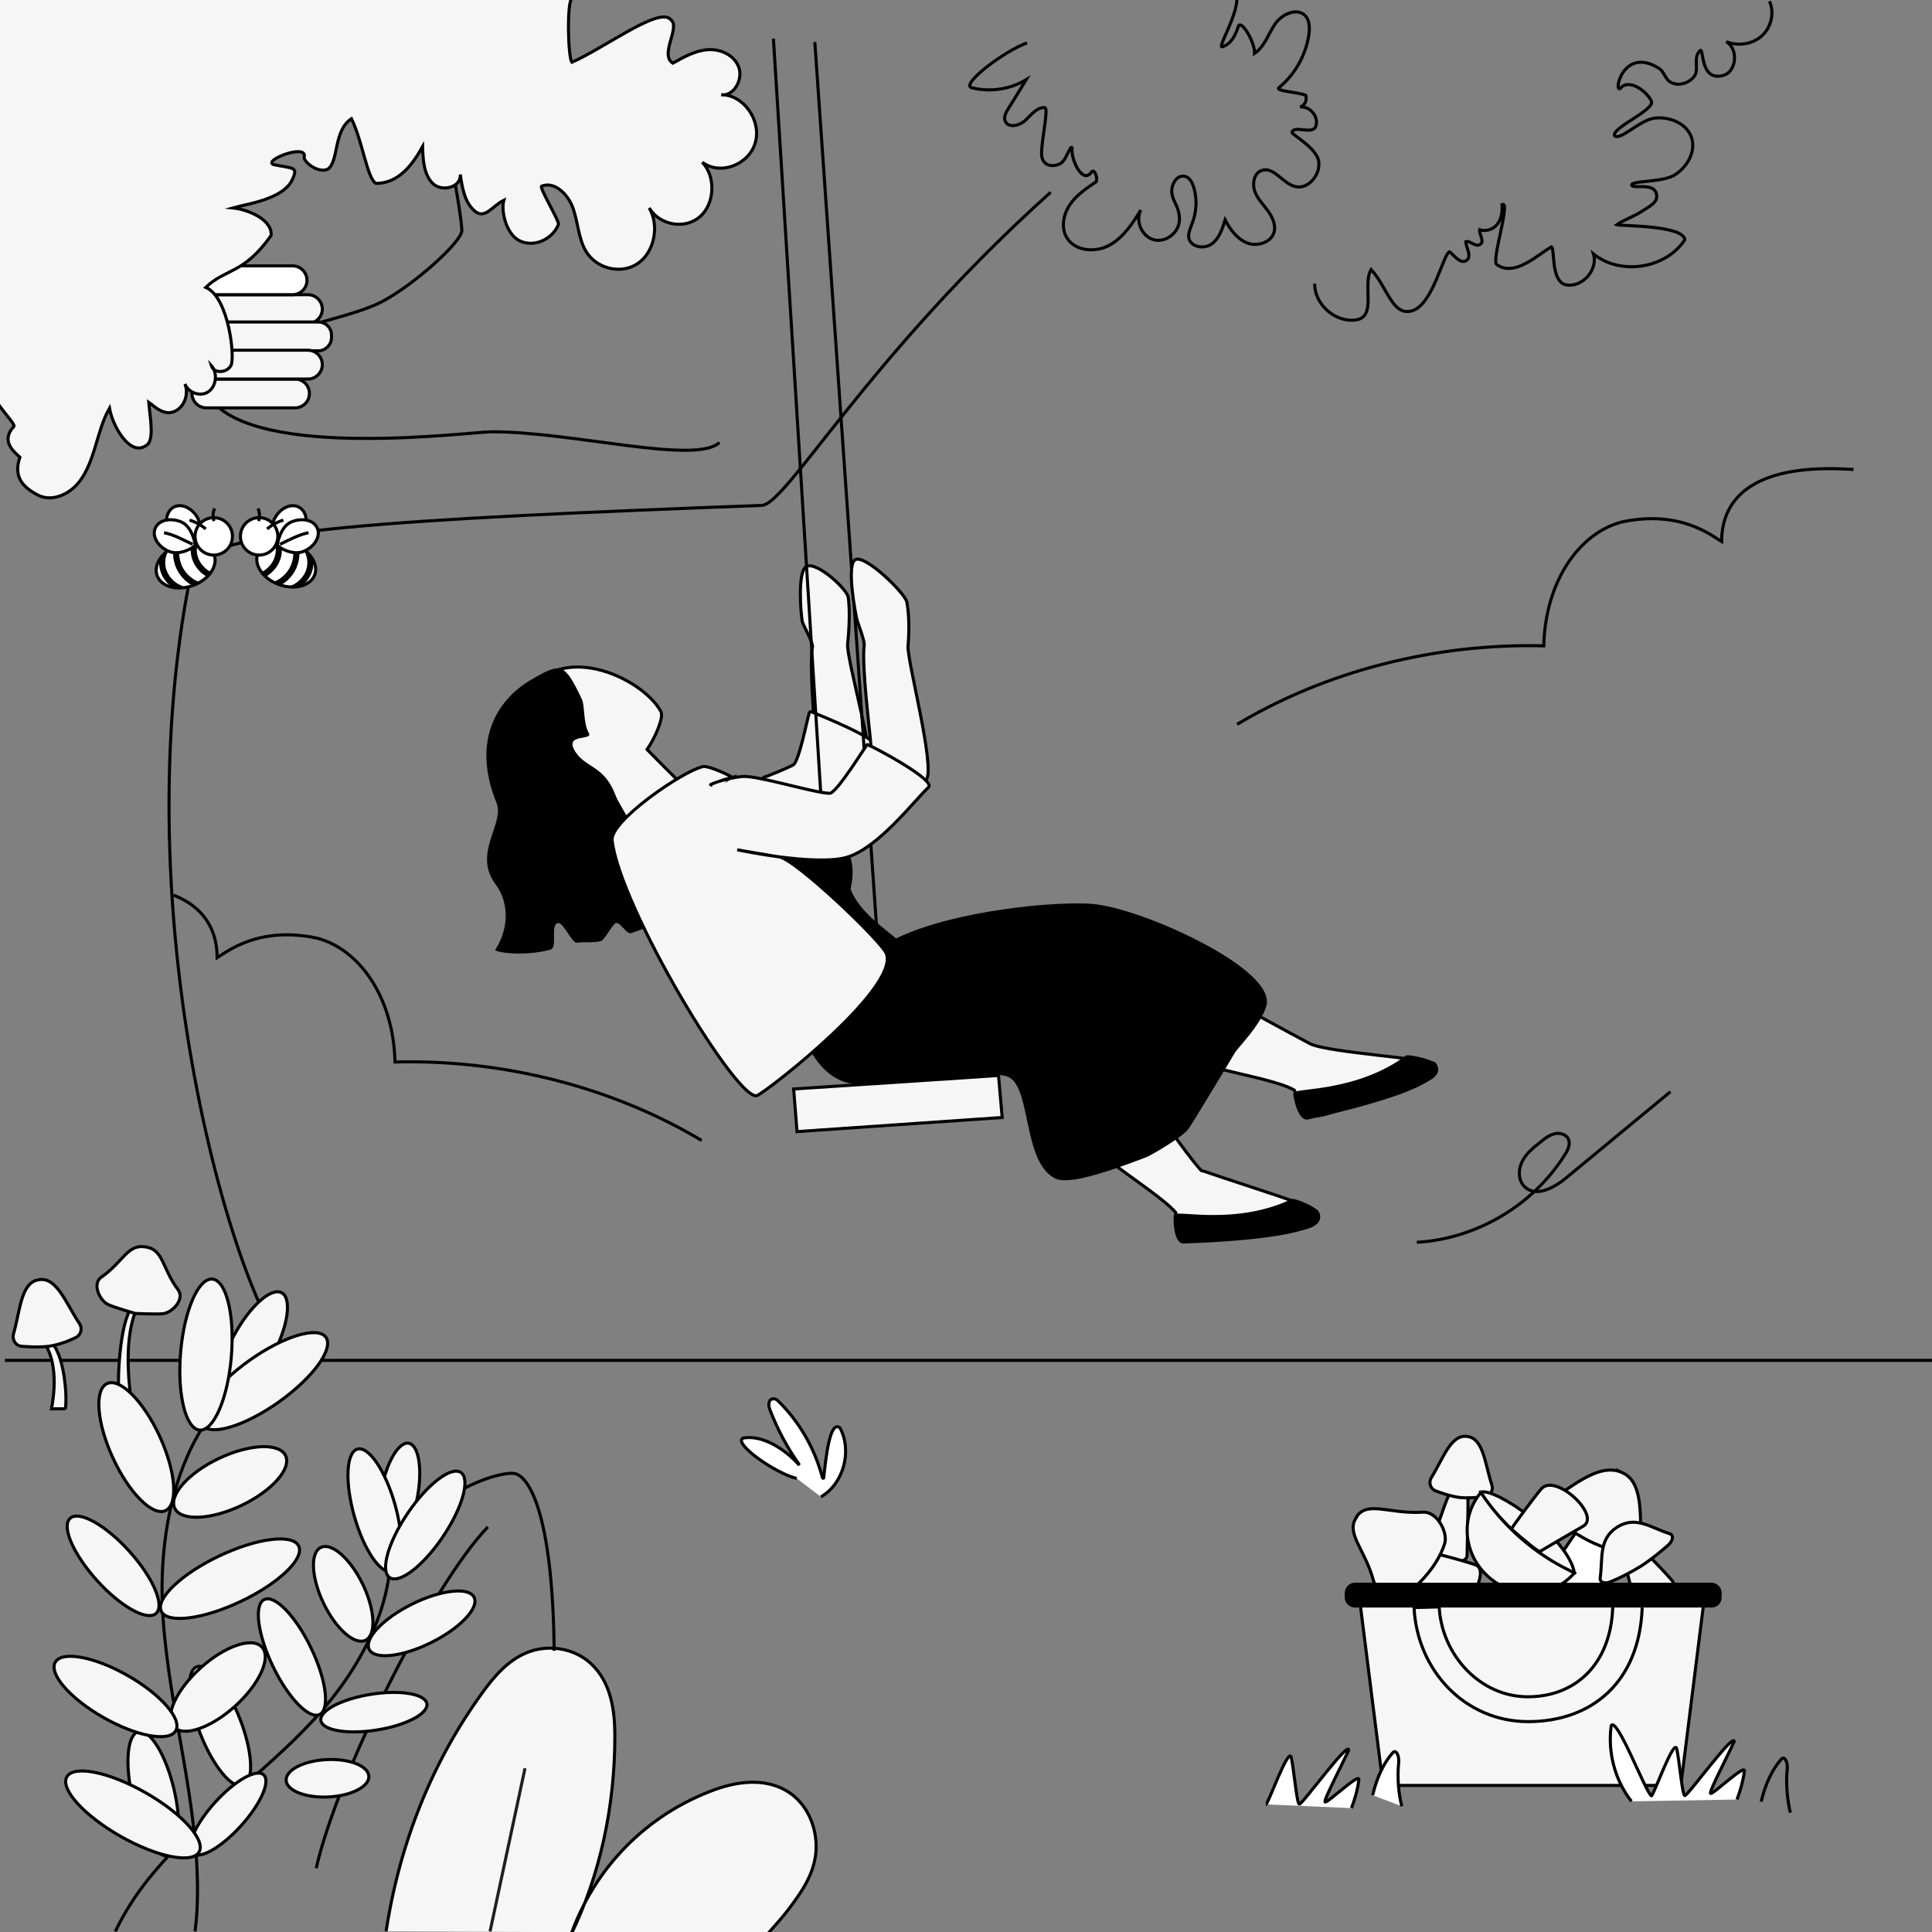 <?xml version="1.0" encoding="UTF-8"?>
<svg id="Illustration" xmlns="http://www.w3.org/2000/svg" version="1.1" xmlns:xlink="http://www.w3.org/1999/xlink" viewBox="0 0 630 630">
  <rect x="0" y="0" width="630" height="630" fill="#808080" stroke="none"/>
  <!-- Generator: Adobe Illustrator 29.2.1, SVG Export Plug-In . SVG Version: 2.1.0 Build 116)  -->
  <defs>
    <style>
      .st0 {
        clip-path: url(#clippath-6);
      }

      .st1 {
        clip-path: url(#clippath-7);
      }

      .st2, .st3, .st4, .st5, .st6, .st7, .st8, .st9, .st10, .st11, .st12, .st13, .st14, .st15, .st16, .st17, .st18, .st19, .st20, .st21, .st22, .st23, .st24, .st25 {
        stroke: #000;
      }

      .st2, .st4, .st26, .st27, .st11 {
        fill: none;
      }

      .st2, .st8, .st27, .st9, .st11, .st17, .st22 {
        stroke-miterlimit: 10;
      }

      .st3 {
        stroke-miterlimit: 10;
        stroke-width: 1px;
      }

      .st3, .st5, .st6, .st7, .st10, .st12, .st13, .st14, .st15, .st16, .st17, .st18, .st19, .st20, .st21, .st22, .st23, .st24, .st25 {
        fill: #f6f6f6;
      }

      .st28 {
        clip-path: url(#clippath-4);
      }

      .st4 {
        stroke-miterlimit: 10;
        stroke-width: 1px;
      }

      .st5 {
        stroke-miterlimit: 10;
        stroke-width: 1px;
      }

      .st6 {
        stroke-miterlimit: 10;
        stroke-width: 1px;
      }

      .st7 {
        stroke-miterlimit: 10;
        stroke-width: 1px;
      }

      .st29, .st8 {
        fill: #fff;
      }

      .st27 {
        stroke: #1d201f;
      }

      .st10 {
        stroke-miterlimit: 10;
        stroke-width: 1px;
      }

      .st30 {
        clip-path: url(#clippath-1);
      }

      .st11 {
        stroke-width: 2px;
      }

      .st31 {
        clip-path: url(#clippath-5);
      }

      .st12 {
        stroke-miterlimit: 10;
        stroke-width: 1px;
      }

      .st13 {
        stroke-miterlimit: 10;
        stroke-width: 1px;
      }

      .st32 {
        clip-path: url(#clippath-3);
      }

      .st14 {
        stroke-miterlimit: 10;
        stroke-width: 1px;
      }

      .st15 {
        stroke-miterlimit: 10;
        stroke-width: 1px;
      }

      .st16 {
        stroke-miterlimit: 10;
        stroke-width: 1px;
      }

      .st18 {
        stroke-miterlimit: 10;
        stroke-width: 1px;
      }

      .st19 {
        stroke-miterlimit: 10;
        stroke-width: 1px;
      }

      .st20 {
        stroke-miterlimit: 10;
        stroke-width: 1px;
      }

      .st21 {
        stroke-miterlimit: 10;
        stroke-width: 1px;
      }

      .st22 {
        fill-rule: evenodd;
      }

      .st23 {
        stroke-miterlimit: 10;
        stroke-width: 1px;
      }

      .st33 {
        clip-path: url(#clippath-2);
      }

      .st24 {
        stroke-miterlimit: 10;
        stroke-width: 1px;
      }

      .st34 {
        clip-path: url(#clippath);
      }

      .st25 {
        stroke-miterlimit: 10;
        stroke-width: 1px;
      }
    </style>
    <clipPath id="clippath">
      <ellipse class="st26" cx="93.4" cy="184.2" rx="7" ry="9.9" transform="translate(-111.7 208.8) rotate(-70)"/>
    </clipPath>
    <clipPath id="clippath-1">
      <ellipse class="st26" cx="93.4" cy="184.2" rx="7" ry="9.9" transform="translate(-111.7 208.8) rotate(-70)"/>
    </clipPath>
    <clipPath id="clippath-2">
      <ellipse class="st26" cx="93.4" cy="184.2" rx="7" ry="9.9" transform="translate(-111.7 208.8) rotate(-70)"/>
    </clipPath>
    <clipPath id="clippath-3">
      <path class="st26" d="M103.5,172.3c-1.1-2.7-4.9-3.6-8.5-2.1s-4.6,7.2-4.5,7.5c.2.8,4.9,3.6,8.5,2.1s5.6-4.9,4.5-7.5Z"/>
    </clipPath>
    <clipPath id="clippath-4">
      <ellipse class="st26" cx="60.7" cy="184.2" rx="9.9" ry="7" transform="translate(-59.5 32) rotate(-20)"/>
    </clipPath>
    <clipPath id="clippath-5">
      <ellipse class="st26" cx="60.7" cy="184.2" rx="9.9" ry="7" transform="translate(-59.5 32) rotate(-20)"/>
    </clipPath>
    <clipPath id="clippath-6">
      <ellipse class="st26" cx="60.7" cy="184.2" rx="9.9" ry="7" transform="translate(-59.5 32) rotate(-20)"/>
    </clipPath>
    <clipPath id="clippath-7">
      <path class="st26" d="M50.6,172.3c1.1-2.7,4.9-3.6,8.5-2.1s4.6,7.2,4.5,7.5c-.2.8-4.9,3.6-8.5,2.1s-5.6-4.9-4.5-7.5Z"/>
    </clipPath>
  </defs>
  <g id="Background">
    <line class="st2" x1="630" y1="443.6" x2="1.6" y2="443.6"/>
    <path class="st2" d="M403.4,236.2c29.1-17.4,64.7-26.5,100-25.6.5-21.3,11.8-36.9,25.5-40.4,18.9-4,29.2,4.4,32.5,6.4,0-14.7,11.2-25.7,43-23.5"/>
    <path class="st2" d="M228.8,371.9c-29.1-17.4-64.7-26.5-100-25.6-.5-21.3-11.8-36.9-25.5-40.4-18.9-4-29.2,4.4-32.5,6.4,0-8.8-4-16.4-14.2-20.4"/>
  </g>
  <g id="Tree">
    <path class="st2" d="M342.6,62.7c-59.3,53.2-86.1,101.8-94.2,102.1-116.9,4.4-183.2,7.9-185.9,20.9-25.1,122.4,20.7,257.5,35.1,257.5"/>
    <path class="st2" d="M146.4,43.3c0,8.3,3.8,24.1,4.2,31.8.2,3.6-15.6,17.8-26.1,23.3-16.2,8.5-69.7,13.8-55.8,31.8,15.4,19.9,84.4,10.6,91.8,10.6,26.3,0,66.3,10.8,74.1,3.5"/>
    <g id="bees">
      <g id="Layer_12">
        <path class="st17" d="M100.4,105.5h-38.1c-2.6,0-4.7-2.1-4.7-4.7h0c0-2.6,2.1-4.7,4.7-4.7h38.1c2.6,0,4.7,2.1,4.7,4.7h0c0,2.6-2.2,4.7-4.7,4.7Z"/>
        <path class="st17" d="M103.8,114.4h-45.4c-2.4,0-4.3-1.9-4.3-4.3v-.8c0-2.4,1.9-4.3,4.3-4.3h45.4c2.4,0,4.3,1.9,4.3,4.3v.8c0,2.3-2,4.3-4.3,4.3Z"/>
        <path class="st17" d="M67.3,123.6h28.9c2.6,0,4.7,2.1,4.7,4.7h0c0,2.6-2.1,4.7-4.7,4.7h-28.9c-2.6,0-4.7-2.1-4.7-4.7h0c0-2.6,2.1-4.7,4.7-4.7Z"/>
        <path class="st17" d="M62.3,114.2h38.1c2.6,0,4.7,2.1,4.7,4.7h0c0,2.6-2.1,4.7-4.7,4.7h-38.1c-2.6,0-4.7-2.1-4.7-4.7h0c0-2.6,2.1-4.7,4.7-4.7Z"/>
        <path class="st8" d="M95.4,96.1h-28.9c-2.6,0-4.7-2.1-4.7-4.7h0c0-2.6,2.1-4.7,4.7-4.7h28.9c2.6,0,4.7,2.1,4.7,4.7h0c0,2.6-2.1,4.7-4.7,4.7Z"/>
      </g>
      <g id="BeeRight">
        <g>
          <ellipse class="st29" cx="93.4" cy="184.2" rx="7" ry="9.9" transform="translate(-111.7 208.8) rotate(-70)"/>
          <g class="st34">
            <path class="st11" d="M84.4,188c2.5-.8,4.6-2.7,5.7-5s1.1-5,0-7.3"/>
          </g>
          <g class="st30">
            <path class="st11" d="M89.3,190.8c2.8-1,5.2-3.2,6.4-5.9,1.2-2.7,1.3-5.9.2-8.7"/>
          </g>
          <g class="st33">
            <path class="st11" d="M94.7,192.1c2.5-.8,4.6-2.7,5.7-5s1.1-5,0-7.3"/>
          </g>
          <ellipse class="st4" cx="93.4" cy="184.2" rx="7" ry="9.9" transform="translate(-111.7 208.8) rotate(-70)"/>
        </g>
        <path class="st8" d="M97.5,165.4c-2.5-1.4-6.1.2-7.9,3.6-1.9,3.4.9,8.4,1.2,8.7.7.5,6.1-.2,7.9-3.6,1.9-3.4,1.4-7.3-1.2-8.7Z"/>
        <path class="st9" d="M92.7,177.2c2.5-1,4.9-2,7.4-3"/>
        <g>
          <path class="st29" d="M103.5,172.3c-1.1-2.7-4.9-3.6-8.5-2.1s-4.6,7.2-4.5,7.5c.2.8,4.9,3.6,8.5,2.1s5.6-4.9,4.5-7.5Z"/>
          <g class="st32">
            <path class="st2" d="M91.3,177.5c3.1-1.5,6-3.1,9.3-3.8"/>
          </g>
          <path class="st2" d="M103.5,172.3c-1.1-2.7-4.9-3.6-8.5-2.1s-4.6,7.2-4.5,7.5c.2.8,4.9,3.6,8.5,2.1s5.6-4.9,4.5-7.5Z"/>
        </g>
        <circle class="st8" cx="84.5" cy="174.9" r="6.1"/>
        <path class="st2" d="M87.1,172.5c1.5-1.3,3.3-2.3,5.3-2.9"/>
        <path class="st2" d="M84.3,169.9c.5-1.3.4-2.9-.2-4.1"/>
      </g>
      <g id="BeeLeft">
        <g>
          <ellipse class="st29" cx="60.7" cy="184.2" rx="9.9" ry="7" transform="translate(-59.5 32) rotate(-20)"/>
          <g class="st28">
            <path class="st11" d="M69.7,188c-2.5-.8-4.6-2.7-5.7-5-1.1-2.3-1.1-5,0-7.3"/>
          </g>
          <g class="st31">
            <path class="st11" d="M64.8,190.8c-2.8-1-5.2-3.2-6.4-5.9s-1.3-5.9-.2-8.7"/>
          </g>
          <g class="st0">
            <path class="st11" d="M59.4,192.1c-2.5-.8-4.6-2.7-5.7-5-1.1-2.3-1.1-5,0-7.3"/>
          </g>
          <ellipse class="st4" cx="60.7" cy="184.2" rx="9.9" ry="7" transform="translate(-59.5 32) rotate(-20)"/>
        </g>
        <path class="st8" d="M56.6,165.4c2.5-1.4,6.1.2,7.9,3.6,1.9,3.4-.9,8.4-1.2,8.7-.7.5-6.1-.2-7.9-3.6-1.9-3.4-1.3-7.3,1.2-8.7Z"/>
        <path class="st9" d="M61.4,177.2c-2.5-1-4.9-2-7.4-3"/>
        <g>
          <path class="st29" d="M50.6,172.3c1.1-2.7,4.9-3.6,8.5-2.1s4.6,7.2,4.5,7.5c-.2.8-4.9,3.6-8.5,2.1s-5.6-4.9-4.5-7.5Z"/>
          <g class="st1">
            <path class="st2" d="M62.8,177.5c-3.1-1.5-6-3.1-9.3-3.8"/>
          </g>
          <path class="st2" d="M50.6,172.3c1.1-2.7,4.9-3.6,8.5-2.1s4.6,7.2,4.5,7.5c-.2.8-4.9,3.6-8.5,2.1s-5.6-4.9-4.5-7.5Z"/>
        </g>
        <circle class="st8" cx="69.7" cy="174.9" r="6.1"/>
        <path class="st2" d="M67.1,172.5c-1.5-1.3-3.3-2.3-5.3-2.9"/>
        <path class="st2" d="M69.8,169.9c-.5-1.3-.4-2.9.2-4.1"/>
      </g>
    </g>
    <path class="st17" d="M-22.5-7.4C-23.2-4.5,1,110.8-1.9,113.1c-11.2,9.2,7.7,24.6,6.4,26-4.5,4.8.3,8.4,2,10-2.3,6.5,1.1,9.9,6,12.4,4,2,8.9.2,12.1-3s4.9-7.8,6.3-12.3,2.5-9.1,4.8-13.1c1.1,6.2,6.8,15.8,11.9,12.2,2.9-1.4,1.3-9.4.9-14.1.7.5,1.4,1,2.1,1.6,2.5,1.8,4.8,2.5,7.3.8s3.6-5.5,2.4-8.4c1.2,3,5.2,4.3,7.7,2.5,2.6-1.8,3-6.2.9-8.5.8,2.7,5,2.5,6.4,0,1.4-2.4-.6-22.2-8.2-25.5,6.6-6.3,12.2-4.1,21.3-16.9.5-5.1-7.4-8.5-12.5-9,4.1-1.2,16.4-2.7,19.4-9.2,2-4.3.4-3.6-6-4.9-4-1.3,11-7.1,9.9-2.5-.4,1.4,4.6,5.6,7.8,3.9,3.5-2.7,1.7-12.5,7.6-16.4,3.6,7.2,5.1,19.5,8,21.1,7.3,0,11.8-5.9,15.2-12,.1,4.3.4,9.1,3.3,12s9.3,1.4,9-2.9c.6,4.4,1.5,9.3,4.8,12s5.8-1.9,9.4-3.6c-1,3.4.7,11.2,5.3,13.3s10.5-.5,12.5-5.4c.5-.8-6.3-12-5.5-12.5,4.3-1.7,8.7,2.7,10.3,7.3,1.6,4.6,1.7,9.8,4.2,14,3.5,5.7,11.5,7.6,16.9,3.9s7.1-12.3,3.7-18.1c3.4,5.7,11.6,7.1,16.5,2.9s5.3-13.1.8-17.8c5.8,4.4,15.2.9,17.3-6.4s-4-15.7-11.1-15.6c4,.6,7.2-4.9,5.7-9-1.5-4-6-6-10.1-5.7s-7.8,2.4-11.4,4.4c-4.5-2.9,2.8-11.9-.8-14.3-3.8-4.1-21.4,9.3-32.1,14-1.3-1.4-1.7-20,0-20.7"/>
    <path class="st2" d="M334.9,14c-7.4,2.6-21.7,13.5-18.1,14.6,6,1.5,12.5.6,17.8-2.6-1.9,3.1-3.8,6.3-5.8,9.4-.8,1.3-1.6,2.8-1,4.1,1,2.4,4.7,1.5,6.6-.3s3.8-4.3,6.3-4.1c1.2,0-.7,9-1,13.5-.1,1.4-.2,2.9.7,4.1,1.2,1.7,3.9,1.6,5.6.5s3.2-6.4,3.6-4.9c-.5,3.5,3.4,12.2,6.4,7.7.9-1.1,2.1,2.3,1.4,3.3-3.1,2.1-6.4,4.3-8.5,7.4s-3,7.4-1.1,10.7c2.6,4.5,9.3,5.1,13.9,2.6s7.6-7.1,10.3-11.5c-1.9,3.6.4,8.7,4.3,9.7,4,1,8.3-2.5,8.3-6.6s-1.9-5.4-2.4-8.2c-.6-2.8,1.4-6.6,4.2-5.9,1.6.4,2.4,2.1,2.9,3.7,1.1,3.8.9,7.8-.5,11.5-.6,1.7-1.5,3.4-1.1,5.1.8,2.9,5.1,3.5,7.5,1.7s3.4-4.9,4.3-7.8c1.6,3.1,3.8,6.1,7.1,7.5,3.2,1.3,7.7,0,8.8-3.3.8-2.5-.5-5.1-2-7.2s-3.5-4-4.3-6.5-.1-5.8,2.3-6.6c3.9-1.4,6.8,4.1,10.8,5.2,4.3,1.2,8.5-3.8,7.8-8.2s-8.6-8.6-8.7-9.4c.6-2.6,6.8,1,7.8-2.1s-2-6.6-5.2-6.2c1.6-.4,2.5-2.5,1.8-3.9-3-1-9.4-1.3-8.8-2.3,5.3-4.3,8.9-10.6,9.9-17.4.3-2.1.3-4.5-1.1-6.1-2.7-2.9-7.7-.6-9.9,2.6s-3.4,7.4-6.7,9.6c.2-3.6-4.7-11.8-5.4-8.5-1,3-2.4,5.5-5.2,6.4-1.5-.1,5.7-11.1,4.8-17.2"/>
    <path class="st2" d="M428.7,92.5c-.1,6.8,6.9,12.9,13.6,11.8s1.9-11.5,4.8-16.4c5.3,5.6,6.9,15.5,13.5,13.4s9.9-18,12-19.2c1,.4,3.4,4.2,5.5,2.9s-.2-4.6-.1-6.2c1.4-.5,3.5,2.3,5,.6.9-.9-.8-3.6-.5-4.5,2.4.9,7.8-.3,7.3-8.2,3-1.5-3.4,17.7-1.8,19.5,5.8,4.4,13.6-3.3,17.9-5.7,1.2.7-.3,11.5,4.9,12.4,5.2.9,10.4-5,8.8-10.1,8.8,7.1,23.5,4.9,29.8-4.6-.3-4.8-21-4.5-22.2-4.9,1.8-1.4,5.5-2.6,8.2-4.4s5.7-3,4.6-6.1c-1.1-3.1-7.2-1.3-7.9-2.3-.8-1.7,9.8-.9,13.9-3.4,4.1-2.5,7.1-7.6,5.6-12.2-1.5-4.6-7-6.9-11.9-6.4s-11.2,7.4-13.2,5.8c-1.3-2.5,13.2-8.4,12-11.3s-7.3-7.8-10.2-4.1c-2.2,1.2,1.1-13.9,12.7-6.6,1.5.9,1.9,3.1,3.3,4.2,2.4,1.8,6.2.9,8.1-1.5,1.9-2.3-.6-6.4,2.1-8.6,1.1-.2,0,10.2,7.4,8.2,4.5-1.2,5-8.8,1-11,3.8,1.5,8.5.9,11.6-1.9s4.2-7.5,2.5-11.3"/>
  </g>
  <g id="Champignon">
    <path class="st17" d="M21.3,459.5c.7-4-.3-18.5-5.1-22.3h-2.2c5.3,7.2,3.5,18.2,2.8,22.2h4.5Z"/>
    <path class="st17" d="M16,439c3.2-.5,6.4-1.7,8.6-2.8,1.8-.8,2.4-3,1.3-4.6-4.4-6.6-7.4-15.3-13.2-14.3h0c-5.9.8-6.1,10-8.3,17.7-.5,1.9.7,3.8,2.6,4,2.5.2,5.8.4,9,0h0Z"/>
    <path class="st17" d="M38.8,454.8c-.6-5.1.3-23.4,4.1-28.4h1.8c-4.2,9.2-2.8,23.1-2.2,28.2l-3.7.2Z"/>
    <path class="st17" d="M47.5,406.6c5.9.9,5.3,7,10.6,14,2.2,3-1.8,7.5-5.1,7.8-2.5.2-8.9-.1-8.9-.1h0s-6.3-1.8-8.6-2.8c-3.1-1.3-5.5-6.9-2.5-9,7.2-5,8.6-10.9,14.4-9.9h0Z"/>
  </g>
  <g id="Plants">
    <g id="Plant">
      <path class="st17" d="M125.9,629.8c4.4-28.8,15.1-55.4,31.3-77.7,3.9-5.4,8.3-10.6,14.6-13.2,6.3-2.6,14.9-1.9,20.8,3.5,6.7,6.1,7.9,15.5,7.9,23.6,0,23.3-4.9,45.6-14.4,65.1,7.8-22.2,25-39.6,47.2-47.6,7.8-2.8,17.9-4.1,25.5,2.1,5.9,4.9,8.1,13,7.1,19.7s-4.8,12-8.6,17.1c-1.9,2.5-4.2,5.1-6.7,7.9"/>
      <line class="st27" x1="159.8" y1="629.8" x2="171.2" y2="576.6"/>
      <path class="st2" d="M123.6,508c20.5-23.8,40.9-28.6,44.6-27.4,5.4,1.8,12.1,16.6,12.5,57.7"/>
      <path class="st2" d="M159.1,497.9c-18,18.6-48.8,80-56,111.3"/>
    </g>
    <g id="SmallerPlant">
      <path class="st2" d="M37.6,629.8c3-6.2,6.7-12,10.9-17.2,15.6-19.4,36.9-33.5,53.8-51.8s30-43.7,23.2-67.7"/>
      <g id="Leafs">
        <ellipse class="st18" cx="95" cy="540.5" rx="6.9" ry="20.8" transform="translate(-224.8 94.5) rotate(-25.7)"/>
        <ellipse class="st24" cx="50" cy="584.9" rx="6.9" ry="20.8" transform="translate(-134.2 27.5) rotate(-13.4)"/>
        <ellipse class="st15" cx="107.1" cy="579.8" rx="13.5" ry="6.1" transform="translate(-28.5 6) rotate(-2.8)"/>
        <ellipse class="st21" cx="122.2" cy="558.2" rx="17.5" ry="5.9" transform="translate(-86.1 26.1) rotate(-9)"/>
        <ellipse class="st25" cx="137.8" cy="529.1" rx="19.1" ry="7" transform="translate(-221.2 116.7) rotate(-26.4)"/>
        <ellipse class="st16" cx="71.6" cy="563" rx="6.9" ry="20.8" transform="translate(-201.2 65.3) rotate(-21.5)"/>
        <ellipse class="st14" cx="130.2" cy="487.2" rx="16.6" ry="6" transform="translate(-372.6 525.3) rotate(-79.4)"/>
        <ellipse class="st19" cx="121.8" cy="492.6" rx="6.9" ry="20.7" transform="translate(-128.4 51.2) rotate(-15.7)"/>
        <ellipse class="st12" cx="138.7" cy="497.2" rx="20.7" ry="6.9" transform="translate(-350.8 333.4) rotate(-55.9)"/>
        <ellipse class="st18" cx="111.7" cy="519.9" rx="7.1" ry="16.8" transform="translate(-214.2 99.7) rotate(-25.7)"/>
      </g>
    </g>
    <g id="Higher_plant">
      <path class="st2" d="M63.6,629.8c.6-4.5.8-9,.8-13.4,0-29.7-9.1-58.7-11.2-88.3-2.1-29.6,4.9-63,29.2-80.2"/>
      <g id="Leafs1" data-name="Leafs">
        <ellipse class="st3" cx="75.2" cy="514.7" rx="24.8" ry="8.2" transform="translate(-213.7 82.1) rotate(-25.4)"/>
        <ellipse class="st13" cx="74.2" cy="591.8" rx="17.3" ry="5.7" transform="translate(-413.9 249) rotate(-47.8)"/>
        <ellipse class="st20" cx="36.7" cy="510.8" rx="7.1" ry="20.9" transform="translate(-332.8 156.2) rotate(-42.1)"/>
        <ellipse class="st23" cx="44.1" cy="472.1" rx="8.4" ry="22.8" transform="translate(-192.9 61.4) rotate(-24.7)"/>
        <ellipse class="st20" cx="70.8" cy="550.4" rx="19.4" ry="8.4" transform="translate(-350.5 189.2) rotate(-42.1)"/>
        <ellipse class="st6" cx="82.5" cy="438.8" rx="19.8" ry="7.1" transform="translate(-343 303.6) rotate(-61.7)"/>
        <ellipse class="st5" cx="86.3" cy="450.2" rx="24.7" ry="8.3" transform="translate(-245 133.4) rotate(-35.4)"/>
        <ellipse class="st10" cx="67.1" cy="441.9" rx="24.7" ry="8.3" transform="translate(-378.8 471.6) rotate(-85.2)"/>
        <ellipse class="st3" cx="75.2" cy="483.1" rx="20" ry="8.5" transform="translate(-200.1 79.1) rotate(-25.4)"/>
        <ellipse class="st7" cx="37.6" cy="553.3" rx="7.9" ry="22.6" transform="translate(-462 312.6) rotate(-60.4)"/>
        <ellipse class="st7" cx="43.3" cy="591.8" rx="8.2" ry="24.8" transform="translate(-492.6 337) rotate(-60.4)"/>
      </g>
    </g>
  </g>
  <g id="Panier">
    <g id="Champignons">
      <g id="Champignon1" data-name="Champignon">
        <path class="st17" d="M478.4,507.1c0-2.6.5-18.2.2-18.8-.4-1.1,0-1.4-1.2-1.6l-3.4-1c-1.5-.3-.9.4-1.5,1.7-1.8,3.8-5.3,15.2-6.1,16.9-1.8,3.9,12,7.3,12,2.8Z"/>
        <path class="st17" d="M475.9,488.3c3,.3,6,0,8.3-.3,1.8-.3,2.8-2,2.3-3.7-2.3-6.9-2.7-15.3-8.1-15.9h0c-5.4-.7-7.8,7.3-11.7,13.5-.9,1.5-.3,3.5,1.3,4.2,2.1.8,5,1.8,7.9,2.2h0Z"/>
      </g>
      <g id="Champignon2" data-name="Champignon">
        <path class="st17" d="M481.2,510.3c-2.4-.9-12.2-3.6-13-3.6-1.5,0-2.3.6-3.1,1.9l-2.2,4.7c-.9,1.6-.7,2.2.7,3.6,3.9,3.8,7,6.6,8.8,8.3,4,3.6,14.2-12.9,8.8-14.9Z"/>
        <path class="st17" d="M442.4,494.5c3.7-5.2,10.7-.7,21.6-1.4,4.6-.3,8.2,6.6,7.1,10.2-1.2,4-4.5,9.9-11.3,15.6-2.9,2.4-10.7,1-11.9-3.4-2.8-10.4-9.3-15.6-5.5-20.8h0v-.2Z"/>
      </g>
      <g id="Champignon_copy">
        <path class="st8" d="M522.6,517c.5-2.6,1.6-12.6,1.4-13.5-.3-1.5-1-2.2-2.4-2.7l-5-1.4c-1.7-.7-2.3-.3-3.4,1.3-3.1,4.5-5.3,8-6.7,10-2.9,4.6,15.1,11.9,16.1,6.3Z"/>
        <path class="st17" d="M529.2,480.3c6,2.9,5.8,11.8,5.8,21.6s-3.6,4.6-7.4,3.9c-4.2-.8-10.9-3.2-18.1-8.9-3-2.4-5.2-6.6-1.7-9.1,8.4-5.9,15.3-10.5,21.4-7.5h0Z"/>
      </g>
      <g id="Champignon_copy_2">
        <path class="st17" d="M545.4,515.6c-1.3-1.6-6.7-7.4-7.3-7.7-1-.6-1.8-.6-2.9,0l-3.5,2.2c-1.3.7-1.4,1.2-1.1,2.6,1,4.1,1.9,7.2,2.4,9,1.1,4.1,15.2-2.6,12.4-6.1Z"/>
        <path class="st17" d="M535.1,510.7c3.4-2.2,6.5-4.8,8.8-6.8,1.7-1.5,2-3.3.5-3.8-6.1-1.9-11-6-17.1-2.1h0c-6.1,3.9-4.6,10.2-5.5,16.5-.2,1.6,1.5,2.1,3.6,1.2,2.7-1.1,6.3-2.9,9.7-5h0Z"/>
      </g>
      <g id="Champignon3" data-name="Champignon">
        <path class="st17" d="M513.4,512.9c-4,.5-25.3-16.2-30.5-26.3h.1c4.3-1.7,28.3,14.5,30.4,26.3h0Z"/>
        <path class="st17" d="M513.4,512.9c-6.9,8.1-19.4,8.7-27.8,1.5s-9.6-19.6-2.7-27.7h0c7.3,11,17.4,19.9,29.3,25.6l1.2.6Z"/>
        <path class="st17" d="M502.6,485.5c-2.1,2.4-9.1,11.9-9.7,13,0,.1,1.5,1.5,2.7,2.5l3.4,2.8c1.5,1.3,3,2.2,3.2,2.1,6-3.6,11.3-6.6,14-8.2,6.1-3.4-9-17.5-13.6-12.2Z"/>
      </g>
    </g>
    <g id="Panier1" data-name="Panier">
      <polygon id="_x3C_Path_x3E_" class="st17" points="548.1 582.2 451 582.2 443.6 523.5 555.5 523.2 548.1 582.2"/>
      <path class="st17" d="M525.9,524c-.6,18.6-12.1,29.3-27.7,29.3s-28.1-13.7-28.9-29.3l-8.2.2c1,20.5,16.6,37.2,37.2,37.2s36.3-12.7,37.2-37.2"/>
      <path class="st9" d="M558.1,523.7h-116.3c-1.5,0-2.8-1.3-2.8-2.8v-1.5c0-1.5,1.3-2.8,2.8-2.8h116.3c1.5,0,2.8,1.3,2.8,2.8v1.5c0,1.6-1.2,2.8-2.8,2.8Z"/>
    </g>
  </g>
  <g id="Character">
    <g id="Body">
      <path class="st17" d="M427.3,340.4c5.7,2.8,39.3,4.9,40.5,6.5,4.6,6.5-14.9,8.1-23.7,12-20.9,9.1-18.7,4.5-22-3.4-9.3-5.4-41.5-7.5-57.3-20.6-5.1-4.2-6.3-6.9-7.5-8.6-.6-.9-16.5,11.7-30.8,17.2-27,10.2-44.9,2.7-44.7-7.9.1-2.5,9.1-21.3,12.4-23,18.6-9.1,54.2-4,64.4-5.2,8-1,56,26.4,68.7,33Z"/>
      <path class="st17" d="M392.8,382c13.3,4.6,35.8,11.4,36.7,13.2,3.6,7.1-14.8,6.1-24.4,7.4-23.1,3.1-21.2,1.2-21.7-6.8v-.4c-7.1-8.2-35.8-23.4-46.3-41.1-3.3-5.7-3.3-8.5-3.9-10.5-.3-1,2.8-1.3,2.8-1.3-14.2-.4-25.9,6-41.1,7.2-31.3,2.5-34-16.3-30.2-26.1.9-2.3,7.2-11.2,10.8-11.7,20.6-2.3,57.2,4.3,67.1,6.5,8,1.8,37.4,50.3,49.1,63.3l1.1.3Z"/>
      <path class="st9" d="M402.2,343.1c-.6,1.1-14.1,23.5-15.1,24.8-1.9,2.5-11.8,8.3-13.3,8.9-1.9.8-10.2,3.8-12.5,4.5-2.4.7-13.5,4.6-17.3,2.4-10.4-5.9-7-30.7-15.6-33.2-1.9-.6-3.7-.5-4.8-.4-1.9.1-41,2.9-44,2.9-11.8-.1-19.3-15.7-18.4-25.2,0,0-9.5-16-9.7-17.7-.3-2.8-3.7-27,2.5-33.9,1.7-1.9,22.1,1.4,22.8,3.4,1.7,5.2-.1,9.9.1,10.5,2.8,7.5,11.1,12.9,15.2,16.5,19.4-9.5,53.8-12.4,64.5-11.3,16.4,1.6,59.6,21.4,55.8,32.8-2,6.3-9.1,13.1-10.2,15Z"/>
      <path class="st22" d="M264.9,211c.3-1.6-3-7-3.3-8.4-.4-1.9-1.7-16.3,1.4-17.9,3.2-1.7,13.2,7.3,13.6,10.1.6,4.1.3,10.7-.2,15.1-.6,4.6,10.2,41.1,7.2,45.5-.6.9-17.6-8.7-17.6-11.9-.1-3.2-2.2-26.1-1.1-32.5Z"/>
      <path class="st22" d="M248.5,253.6c.6.1,9.1-3.5,10.2-4.2,1.9-1.3,4.5-14.8,5.2-17,.1-.2.4-.4.6-.3,2.6,1,22.5,9,20.8,11.3-3.3,4.3-13.6,21.2-22.8,23.9-9.2,2.7-37.2.6-37.2.7"/>
      <path class="st17" d="M204.6,267.5l-5.7-10-1,.9c-10.6,6.3-34.1-16.5-27.2-30.1,10.5-20.5,38.7-7.5,44.8,3.7,1.1,2-2.1,9-4.5,12.4,0,0,11.1,11.3,11.2,11.1l-17.6,12Z"/>
      <path class="st9" d="M468.2,348.1c2,7.3-41,16.2-42,16.5-.5.1-2.8-.5-4-7.8-.3-1.6,20.1,0,36.6-12.2.4-.1,8.7.9,9.4,3.5Z"/>
    </g>
    <g id="Swing">
      <polygon class="st22" points="326.8 364.4 259.9 369 258.8 355.1 325.6 350.7 326.8 364.4"/>
      <line class="st2" x1="252.2" y1="12.6" x2="273.4" y2="350.5"/>
      <line class="st2" x1="265.7" y1="13.7" x2="288.8" y2="344.6"/>
    </g>
    <path class="st22" d="M281.8,210.5c.2-1.6-1.9-6.8-2.3-8.2-.5-1.9-3.6-18.1-.6-19.8,3.2-1.8,16.3,11,16.8,13.8.8,4.1.8,9.9.4,14.3-.4,4.6,8.9,39.2,6,43.6-.6.9-17.9-8.1-18.1-11.2-.2-3.3-3.1-26.1-2.2-32.5Z"/>
    <path class="st9" d="M430,396.5c.6,7.5-43.3,8.4-44.3,8.5-.5,0-2.6-1-2.5-8.4,0-1.7,19.8,3.7,38.3-5.2.3-.1,8.3,2.4,8.5,5.1Z"/>
    <path d="M161.9,261.8c2.8,6.9-8,16.4-.2,26.7,3.9,5.2,4.7,13.6-.2,21.2-.5.7,8.8,2.4,17.9,0,2.7-.7-.2-8.2,2.6-8.7,1.7-.3,4.5,6.6,6.1,6.4,2.3-.3,5.1.1,7.8-.5,1.1-.2,3.9-5.6,4.9-5.9,1.5-.4,3.5,3.7,4.9,3.3,6.4-2,11.4-4.6,10.3-6.8-1.8-3.6-14.4-35.9-15.1-37.7-3.7-10.3-9.8-9.2-13.3-14.7-3.9-6.2,6-3.4,4.4-6.1-1.9-3.3-1.2-8.8-2.3-11.1-5.6-11.7-6.7-11.9-15.9-6.6-11.3,6.3-20.3,19.8-11.9,40.5Z"/>
    <path class="st22" d="M238.8,253.5c.2-.1-7.6-4-9.7-3.5-6.9,1.7-30.2,17.8-29.5,24,2.4,21.7,41.4,86.4,47.4,83.2,4.8-2.6,45.8-34.8,42.1-46.1-1.2-3.8-30.2-31.5-35.2-31.7-.3,0-13.5-2.3-13.5-2.3,0,0,25.8,5.5,35.9,2.4,10.2-3.1,21.9-18.5,26.5-22.8,2.4-2.3-17.7-13.1-20-13.9-.2-.1-10,16-12.3,15.9-5.3-.2-23.6-5.9-28.4-5.5-5.3.5-10.7,2.6-10.4,2.7,0-.1,2.5-1.2,7.1-2.4Z"/>
    <path class="st2" d="M462,405.1c19.4-1.1,38-12.1,48.3-28.6,1-1.5,1.9-3.5,1.1-5.1-.7-1.5-2.7-2.1-4.4-1.7s-3.1,1.4-4.4,2.5c-2.4,1.9-4.9,3.8-6.2,6.5-1.4,2.7-1.4,6.4.9,8.4,3.7,3.4,9.5.2,13.4-3,11.3-9.4,22.7-18.7,34-28.1"/>
  </g>
  <g id="Grass">
    <path class="st8" d="M532,587.4c-5.4-6.9-7.8-16-6.6-24.7,1.9-3,11.2,21.7,13.1,22.9.7,0,7.5-19.4,8.3-15.2.9,4.4,1.8,15.2,2.6,15.1.9.2,16-20.7,16.1-17.6-2.6,5.6-8.3,16.5-7.7,16.9.7.5,11.5-9.9,11-7.2-.4,3.2-1.3,6.3-2.4,9.2"/>
    <path class="st2" d="M574.3,587.5c1.4-6,3.8-10.8,6.6-13.9,1-1.1,2.1.9,1.9,3.2-.5,4.8,0,10,1,14.3"/>
    <path class="st8" d="M412.8,588.4c.7,0,7.5-19.4,8.3-15.2.9,4.4,1.8,15.2,2.6,15.1.9.2,16-20.7,16.1-17.6-2.6,5.6-8.3,16.5-7.7,16.9.7.5,11.5-9.9,11-7.2-.4,3.2-1.3,6.3-2.4,9.2"/>
    <path class="st8" d="M447.6,585.4c1.4-6,3.8-10.8,6.6-13.9,1-1.1,2.1.9,1.9,3.2-.5,4.8-.1,10,1,14.3"/>
    <path class="st8" d="M267.7,488.1c7.3-4.2,10.3-14.9,6.2-22.5-3.3-2.7-4.6,9.8-5.3,16.3,0,.2-.3.2-.4,0-2.5-9.6-7.6-18.4-14.6-25.2-.5-.5-1.2-.7-1.9-.5-1.3.5-1.1,2.4-.6,3.6,2.4,6.2,5.5,12.1,9.4,17.6q0,.1-.1.1c-4.6-5.1-11.8-9.6-17.9-8.6-4.1,1.3,10.1,11.5,17.3,13.2"/>
  </g>
</svg>
